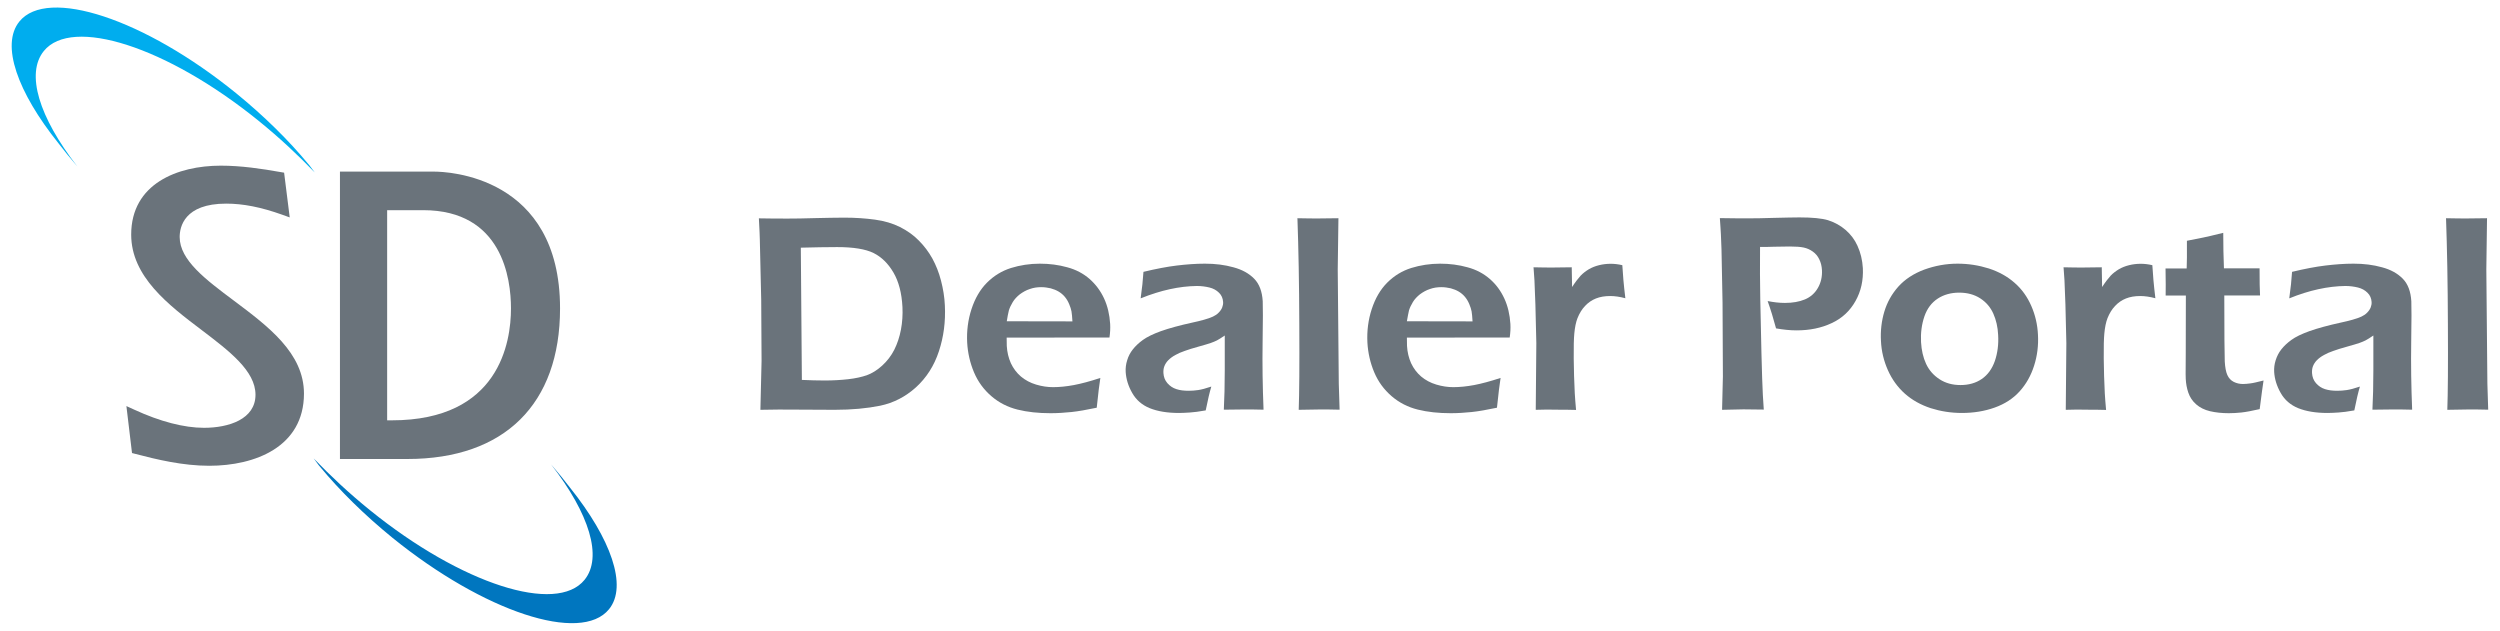 <?xml version="1.0" encoding="utf-8"?>
<!-- Generator: Adobe Illustrator 25.1.0, SVG Export Plug-In . SVG Version: 6.00 Build 0)  -->
<svg version="1.1" id="Layer_1" xmlns="http://www.w3.org/2000/svg" xmlns:xlink="http://www.w3.org/1999/xlink" x="0px" y="0px"
	 viewBox="0 0 214 54" style="enable-background:new 0 0 214 54;" xml:space="preserve">
<style type="text/css">
	.st0{fill:#6A737B;}
	.st1{fill:#00ADEE;}
	.st2{fill:#0076BF;}
</style>
<g>
	<g>
		<path class="st0" d="M34.88,39.29H29.1v-24.6h8.05c1.1,0,10.79,0.33,10.79,11.71C47.94,34.59,43.18,39.29,34.88,39.29z
			 M33.15,35.98h0.39c9.21,0,10.2-6.7,10.2-9.58c0-2.53-0.73-8.41-7.52-8.41h-3.08V35.98z"/>
	</g>
	<g>
		<g>
			<g>
				<g>
					<path class="st0" d="M17.91,39.87c-2.27,0-4.47-0.53-6.34-1.02l-0.27-0.07l-0.48-4.02l0.68,0.31c2.19,1.01,4.25,1.55,5.96,1.55
						c2.13,0,4.41-0.74,4.41-2.83c0-2.04-2.24-3.74-4.61-5.54c-2.83-2.14-6.03-4.57-6.03-8.17c0-4.35,3.96-5.9,7.67-5.9
						c1.74,0,3.49,0.26,5.12,0.55l0.3,0.05l0.48,3.83l-0.64-0.23c-1.82-0.65-3.35-0.95-4.8-0.95c-3.59,0-3.98,2-3.98,2.86
						c0,1.98,2.24,3.65,4.62,5.43c2.96,2.22,6.02,4.5,6.02,7.98C26.01,38.26,21.83,39.87,17.91,39.87z"/>
				</g>
			</g>
		</g>
	</g>
	<g>
		<path class="st1" d="M5,12.26c0.5,0.65,1.04,1.32,1.62,1.99c-3.29-4.23-4.43-7.95-2.87-9.88c2.4-2.97,10.52-0.39,18.36,5.95
			c1.84,1.49,3.37,2.93,4.83,4.44c-0.32-0.43-0.44-0.59-0.44-0.59s-0.07-0.09-0.11-0.13c-1.67-2.02-3.77-4.1-6.19-6.07
			C12.36,1.61,4.06-1.12,1.66,1.84C0.04,3.83,1.5,7.89,5,12.26z"/>
	</g>
	<g>
		<path class="st2" d="M48.79,41.74c-0.5-0.65-1.04-1.32-1.62-1.99c3.29,4.23,4.43,7.95,2.87,9.88c-2.4,2.97-10.52,0.39-18.36-5.95
			c-1.84-1.49-3.37-2.93-4.83-4.44c0.32,0.43,0.44,0.59,0.44,0.59s0.07,0.09,0.11,0.13c1.67,2.02,3.77,4.1,6.19,6.07
			c7.84,6.35,16.14,9.08,18.54,6.12C53.75,50.17,52.29,46.11,48.79,41.74z"/>
	</g>
</g>
<g>
	<path class="st0" d="M65.09,35.08l0.1-4.18l-0.03-5.22l-0.12-5.2c0-0.22-0.03-0.82-0.08-1.79c0.89,0.02,1.73,0.02,2.51,0.02
		c0.58,0,1.35-0.01,2.31-0.04c0.96-0.02,1.78-0.04,2.48-0.04c0.95,0,1.82,0.06,2.63,0.17c0.81,0.11,1.52,0.32,2.14,0.63
		s1.16,0.69,1.62,1.16c0.46,0.46,0.85,0.98,1.16,1.54c0.31,0.57,0.56,1.19,0.74,1.89s0.3,1.4,0.33,2.12
		c0.07,1.38-0.1,2.69-0.51,3.93c-0.41,1.25-1.07,2.27-1.97,3.09c-0.9,0.81-1.92,1.33-3.06,1.57c-1.14,0.23-2.43,0.35-3.89,0.35
		l-4.08-0.02C67.13,35.05,66.36,35.06,65.09,35.08z M68.64,32.52c0.66,0.03,1.31,0.05,1.95,0.05c0.73,0,1.4-0.04,2.02-0.11
		c0.62-0.07,1.15-0.19,1.59-0.34c0.44-0.16,0.88-0.43,1.31-0.82c0.43-0.39,0.78-0.85,1.04-1.36c0.26-0.52,0.45-1.09,0.57-1.72
		c0.12-0.63,0.16-1.28,0.13-1.93c-0.06-1.2-0.32-2.19-0.77-2.96c-0.45-0.77-1.02-1.33-1.7-1.67c-0.69-0.34-1.73-0.51-3.12-0.51
		c-0.9,0-1.94,0.02-3.11,0.05L68.64,32.52z"/>
	<path class="st0" d="M94.19,32.35c-0.08,0.47-0.18,1.32-0.31,2.55c-0.86,0.18-1.58,0.31-2.17,0.37c-0.59,0.06-1.18,0.1-1.78,0.1
		c-1.05,0-1.99-0.1-2.83-0.31c-0.84-0.21-1.59-0.59-2.24-1.15s-1.15-1.24-1.49-2.05c-0.34-0.81-0.53-1.66-0.58-2.54
		c-0.05-0.98,0.07-1.94,0.37-2.86c0.3-0.92,0.74-1.68,1.33-2.27c0.59-0.59,1.27-1,2.05-1.25c0.78-0.24,1.6-0.37,2.47-0.37
		c0.82,0,1.6,0.1,2.35,0.31c0.75,0.2,1.38,0.54,1.91,1c0.52,0.46,0.94,1.02,1.24,1.67c0.3,0.65,0.47,1.38,0.52,2.18
		c0.02,0.38,0,0.76-0.06,1.16l-8.8,0.01c0,0.3,0,0.53,0.01,0.71c0.03,0.54,0.15,1.03,0.35,1.48c0.21,0.45,0.5,0.83,0.86,1.14
		c0.37,0.31,0.8,0.54,1.3,0.69c0.5,0.15,0.98,0.22,1.45,0.22c0.55,0,1.15-0.06,1.79-0.18C92.56,32.84,93.32,32.64,94.19,32.35z
		 M86.18,27.5l5.62,0.01c-0.02-0.38-0.05-0.67-0.08-0.85c-0.03-0.18-0.1-0.39-0.2-0.63c-0.1-0.24-0.22-0.44-0.37-0.62
		c-0.15-0.18-0.33-0.33-0.53-0.45c-0.2-0.12-0.43-0.21-0.68-0.28c-0.26-0.06-0.53-0.1-0.82-0.1c-0.34,0-0.66,0.05-0.97,0.16
		c-0.31,0.1-0.59,0.26-0.85,0.45c-0.25,0.2-0.46,0.42-0.61,0.67c-0.15,0.25-0.26,0.48-0.33,0.71C86.3,26.81,86.24,27.12,86.18,27.5z
		"/>
	<path class="st0" d="M97.64,25.54c0.08-0.58,0.13-0.98,0.15-1.21c0.02-0.23,0.05-0.58,0.09-1.06c1.08-0.26,2.03-0.44,2.85-0.54
		c0.83-0.1,1.63-0.16,2.41-0.16c0.88,0,1.69,0.1,2.44,0.31c0.75,0.2,1.34,0.53,1.78,0.98c0.44,0.45,0.68,1.09,0.73,1.93
		c0.02,0.46,0.02,1.62-0.01,3.49c-0.03,1.87,0,3.8,0.08,5.79c-0.61-0.02-1.17-0.02-1.68-0.02c-0.49,0-1.06,0.01-1.72,0.02
		c0.05-0.97,0.08-2.09,0.08-3.36l0-2.99c-0.29,0.2-0.52,0.34-0.67,0.42c-0.16,0.08-0.33,0.15-0.53,0.22
		c-0.2,0.07-0.54,0.17-1.04,0.31c-0.5,0.14-0.9,0.26-1.19,0.37c-0.3,0.1-0.57,0.22-0.8,0.35c-0.24,0.13-0.44,0.28-0.6,0.44
		c-0.16,0.16-0.27,0.34-0.34,0.52c-0.07,0.18-0.09,0.37-0.08,0.58c0.02,0.34,0.13,0.63,0.34,0.87c0.21,0.24,0.46,0.41,0.77,0.51
		c0.3,0.1,0.65,0.14,1.05,0.14c0.26,0,0.53-0.02,0.81-0.06c0.28-0.04,0.66-0.14,1.13-0.3c-0.14,0.46-0.3,1.14-0.48,2.04
		c-0.56,0.1-1.01,0.16-1.35,0.18c-0.33,0.02-0.65,0.04-0.93,0.04c-1.01,0-1.84-0.14-2.51-0.41c-0.66-0.27-1.16-0.7-1.5-1.3
		c-0.34-0.59-0.52-1.19-0.56-1.79c-0.02-0.34,0.02-0.68,0.13-1.02c0.1-0.34,0.26-0.64,0.48-0.92c0.22-0.28,0.5-0.55,0.86-0.81
		c0.36-0.26,0.87-0.51,1.56-0.76c0.68-0.24,1.59-0.49,2.73-0.74c0.3-0.06,0.61-0.14,0.94-0.23c0.32-0.09,0.58-0.18,0.77-0.27
		c0.19-0.09,0.36-0.2,0.49-0.34c0.14-0.14,0.24-0.29,0.3-0.44c0.06-0.15,0.09-0.31,0.08-0.47c-0.02-0.31-0.13-0.58-0.35-0.79
		c-0.22-0.22-0.49-0.37-0.82-0.45c-0.33-0.08-0.69-0.13-1.08-0.13C100.96,24.5,99.37,24.84,97.64,25.54z"/>
	<path class="st0" d="M111.17,35.08c0.05-1.35,0.07-3.78,0.05-7.3c-0.01-3.51-0.07-6.54-0.16-9.1c0.83,0.02,1.43,0.02,1.78,0.02
		c0.47,0,1.05-0.01,1.73-0.02l-0.06,4.38l0.09,9.78l0.07,2.23c-0.66-0.02-1.22-0.02-1.67-0.02
		C112.86,35.05,112.25,35.06,111.17,35.08z"/>
	<path class="st0" d="M128.45,32.35c-0.08,0.47-0.18,1.32-0.31,2.55c-0.86,0.18-1.58,0.31-2.17,0.37c-0.59,0.06-1.18,0.1-1.78,0.1
		c-1.05,0-1.99-0.1-2.83-0.31c-0.84-0.21-1.59-0.59-2.24-1.15c-0.65-0.56-1.15-1.24-1.49-2.05c-0.34-0.81-0.53-1.66-0.58-2.54
		c-0.05-0.98,0.07-1.94,0.37-2.86c0.3-0.92,0.74-1.68,1.33-2.27c0.59-0.59,1.27-1,2.05-1.25c0.78-0.24,1.6-0.37,2.47-0.37
		c0.82,0,1.6,0.1,2.35,0.31c0.75,0.2,1.38,0.54,1.91,1c0.53,0.46,0.94,1.02,1.24,1.67c0.3,0.65,0.47,1.38,0.52,2.18
		c0.02,0.38,0,0.76-0.06,1.16l-8.8,0.01c0,0.3,0,0.53,0.01,0.71c0.03,0.54,0.15,1.03,0.35,1.48c0.21,0.45,0.5,0.83,0.86,1.14
		c0.37,0.31,0.8,0.54,1.3,0.69c0.5,0.15,0.98,0.22,1.45,0.22c0.55,0,1.15-0.06,1.79-0.18C126.82,32.84,127.57,32.64,128.45,32.35z
		 M120.43,27.5l5.62,0.01c-0.02-0.38-0.05-0.67-0.08-0.85c-0.03-0.18-0.1-0.39-0.2-0.63c-0.1-0.24-0.22-0.44-0.37-0.62
		c-0.15-0.18-0.33-0.33-0.53-0.45c-0.2-0.12-0.43-0.21-0.68-0.28c-0.26-0.06-0.53-0.1-0.82-0.1c-0.34,0-0.66,0.05-0.97,0.16
		c-0.31,0.1-0.59,0.26-0.85,0.45c-0.25,0.2-0.46,0.42-0.61,0.67c-0.15,0.25-0.26,0.48-0.33,0.71
		C120.56,26.81,120.49,27.12,120.43,27.5z"/>
	<path class="st0" d="M131.46,35.08l0.05-5.7l-0.08-3.31c-0.02-0.68-0.05-1.37-0.08-2.05c-0.01-0.12-0.03-0.5-0.08-1.14
		c0.75,0.02,1.29,0.02,1.65,0.02c0.41,0,0.95-0.01,1.62-0.02l0.03,1.69c0.28-0.43,0.53-0.75,0.73-0.97c0.2-0.21,0.44-0.39,0.7-0.55
		c0.26-0.15,0.55-0.27,0.88-0.35c0.32-0.08,0.66-0.12,1-0.12c0.32,0,0.65,0.04,0.99,0.12c0.04,0.74,0.12,1.69,0.26,2.83
		c-0.48-0.13-0.91-0.19-1.3-0.19c-0.46,0-0.87,0.07-1.22,0.21c-0.35,0.14-0.66,0.35-0.93,0.64c-0.27,0.28-0.48,0.63-0.65,1.05
		c-0.13,0.34-0.22,0.77-0.27,1.31c-0.04,0.42-0.06,1.13-0.05,2.14c0.01,1.01,0.04,2,0.09,2.98c0.02,0.38,0.06,0.85,0.11,1.42
		c-0.61-0.02-1.17-0.02-1.67-0.02C132.74,35.05,132.15,35.06,131.46,35.08z"/>
	<path class="st0" d="M147.41,35.08l0.07-2.85l-0.03-6.31l-0.09-4.58c-0.01-0.42-0.03-0.84-0.05-1.26
		c-0.02-0.31-0.04-0.78-0.09-1.41c1.03,0.02,1.86,0.02,2.5,0.02c0.51,0,1.22-0.01,2.14-0.04c0.91-0.02,1.64-0.04,2.17-0.04
		c1.1,0,1.92,0.08,2.45,0.24c0.56,0.18,1.06,0.45,1.5,0.83c0.44,0.38,0.78,0.83,1.02,1.36c0.27,0.59,0.42,1.23,0.46,1.91
		c0.05,1.03-0.15,1.97-0.63,2.82c-0.47,0.84-1.15,1.48-2.04,1.89c-0.89,0.42-1.89,0.62-3.01,0.62c-0.54,0-1.13-0.06-1.75-0.17
		c-0.22-0.83-0.46-1.61-0.72-2.34c0.5,0.1,0.99,0.16,1.48,0.16c0.66,0,1.23-0.1,1.71-0.3c0.48-0.2,0.85-0.53,1.11-0.98
		c0.26-0.45,0.38-0.96,0.35-1.53c-0.02-0.34-0.09-0.64-0.23-0.92c-0.13-0.28-0.32-0.5-0.56-0.67c-0.24-0.17-0.49-0.28-0.77-0.34
		c-0.28-0.06-0.67-0.09-1.18-0.09c-0.45,0-0.9,0.01-1.35,0.02c-0.45,0.02-0.86,0.02-1.21,0.02c-0.01,1.57-0.01,3.07,0.02,4.5
		l0.1,4.59c0.04,1.63,0.08,2.82,0.12,3.58c0.02,0.29,0.04,0.7,0.08,1.25l-1.74-0.02C148.99,35.05,148.39,35.06,147.41,35.08z"/>
	<path class="st0" d="M167.57,22.57c0.92,0,1.81,0.14,2.67,0.41c0.86,0.28,1.6,0.69,2.21,1.23c0.62,0.54,1.09,1.2,1.43,1.98
		c0.34,0.78,0.53,1.6,0.57,2.47c0.05,0.91-0.06,1.79-0.33,2.64s-0.68,1.58-1.24,2.2c-0.56,0.62-1.27,1.08-2.14,1.39
		c-0.87,0.31-1.8,0.46-2.8,0.46c-0.93,0-1.82-0.14-2.67-0.41c-0.85-0.28-1.59-0.69-2.21-1.24c-0.62-0.55-1.11-1.23-1.46-2.02
		c-0.35-0.79-0.55-1.62-0.59-2.49c-0.05-0.88,0.05-1.72,0.29-2.52c0.24-0.8,0.64-1.51,1.2-2.14c0.56-0.62,1.3-1.11,2.21-1.45
		C165.62,22.75,166.57,22.57,167.57,22.57z M167.7,25.05c-0.69,0-1.31,0.17-1.83,0.51s-0.91,0.85-1.14,1.52
		c-0.23,0.67-0.33,1.41-0.29,2.2c0.04,0.7,0.18,1.32,0.43,1.86c0.25,0.54,0.63,0.98,1.15,1.32c0.52,0.34,1.12,0.5,1.8,0.5
		c0.7,0,1.31-0.17,1.82-0.52s0.88-0.86,1.12-1.54c0.23-0.68,0.33-1.42,0.28-2.24c-0.03-0.66-0.17-1.27-0.41-1.81
		c-0.24-0.54-0.61-0.98-1.12-1.31C169,25.21,168.4,25.05,167.7,25.05z"/>
	<path class="st0" d="M176.83,35.08l0.05-5.7l-0.08-3.31c-0.02-0.68-0.05-1.37-0.08-2.05c-0.01-0.12-0.03-0.5-0.08-1.14
		c0.75,0.02,1.29,0.02,1.65,0.02c0.41,0,0.95-0.01,1.62-0.02l0.03,1.69c0.28-0.43,0.53-0.75,0.73-0.97c0.2-0.21,0.44-0.39,0.7-0.55
		c0.26-0.15,0.55-0.27,0.88-0.35c0.32-0.08,0.66-0.12,1-0.12c0.32,0,0.65,0.04,0.99,0.12c0.04,0.74,0.12,1.69,0.26,2.83
		c-0.48-0.13-0.91-0.19-1.3-0.19c-0.46,0-0.87,0.07-1.22,0.21c-0.35,0.14-0.66,0.35-0.93,0.64c-0.27,0.28-0.48,0.63-0.65,1.05
		c-0.13,0.34-0.22,0.77-0.27,1.31c-0.04,0.42-0.06,1.13-0.05,2.14c0.01,1.01,0.04,2,0.09,2.98c0.02,0.38,0.06,0.85,0.11,1.42
		c-0.61-0.02-1.17-0.02-1.67-0.02C178.12,35.05,177.52,35.06,176.83,35.08z"/>
	<path class="st0" d="M193.76,32.57c-0.07,0.44-0.18,1.26-0.33,2.45c-0.66,0.15-1.19,0.25-1.57,0.29c-0.38,0.04-0.74,0.06-1.08,0.06
		c-0.59,0-1.13-0.06-1.6-0.17c-0.47-0.11-0.87-0.31-1.19-0.59c-0.32-0.28-0.54-0.62-0.67-1c-0.13-0.38-0.2-0.77-0.22-1.18
		c-0.01-0.1-0.01-0.24-0.01-0.42s0-0.74,0.01-1.71l0.01-5h-1.73c0.01-0.48,0.01-1.25-0.01-2.32h1.81c0.02-0.46,0.03-1.25,0.02-2.37
		l1.41-0.28c0.29-0.06,0.86-0.19,1.7-0.4c0,1.08,0.02,2.09,0.06,3.04h3.05c0,1.08,0.01,1.85,0.04,2.32h-3.06
		c0,3.26,0.02,5.14,0.04,5.66c0.03,0.5,0.1,0.88,0.22,1.15c0.12,0.27,0.31,0.47,0.55,0.59s0.51,0.18,0.78,0.18
		c0.2,0,0.41-0.02,0.63-0.05C192.83,32.8,193.21,32.71,193.76,32.57z"/>
	<path class="st0" d="M195.96,25.54c0.08-0.58,0.13-0.98,0.15-1.21c0.02-0.23,0.05-0.58,0.09-1.06c1.08-0.26,2.03-0.44,2.85-0.54
		c0.83-0.1,1.63-0.16,2.41-0.16c0.88,0,1.69,0.1,2.44,0.31c0.75,0.2,1.34,0.53,1.78,0.98c0.44,0.45,0.68,1.09,0.73,1.93
		c0.02,0.46,0.02,1.62-0.01,3.49c-0.03,1.87,0,3.8,0.08,5.79c-0.61-0.02-1.17-0.02-1.68-0.02c-0.49,0-1.06,0.01-1.72,0.02
		c0.05-0.97,0.08-2.09,0.08-3.36l0-2.99c-0.29,0.2-0.52,0.34-0.67,0.42c-0.16,0.08-0.33,0.15-0.53,0.22
		c-0.2,0.07-0.54,0.17-1.04,0.31c-0.5,0.14-0.9,0.26-1.19,0.37c-0.3,0.1-0.57,0.22-0.8,0.35c-0.24,0.13-0.44,0.28-0.6,0.44
		c-0.16,0.16-0.27,0.34-0.34,0.52c-0.07,0.18-0.09,0.37-0.08,0.58c0.02,0.34,0.13,0.63,0.34,0.87c0.21,0.24,0.46,0.41,0.77,0.51
		s0.65,0.14,1.05,0.14c0.26,0,0.53-0.02,0.81-0.06c0.28-0.04,0.66-0.14,1.13-0.3c-0.14,0.46-0.3,1.14-0.48,2.04
		c-0.56,0.1-1.01,0.16-1.35,0.18c-0.34,0.02-0.65,0.04-0.94,0.04c-1.01,0-1.84-0.14-2.51-0.41c-0.66-0.27-1.16-0.7-1.5-1.3
		s-0.52-1.19-0.56-1.79c-0.02-0.34,0.02-0.68,0.13-1.02s0.26-0.64,0.48-0.92c0.22-0.28,0.5-0.55,0.86-0.81
		c0.35-0.26,0.87-0.51,1.56-0.76c0.68-0.24,1.59-0.49,2.73-0.74c0.3-0.06,0.61-0.14,0.94-0.23c0.32-0.09,0.58-0.18,0.77-0.27
		c0.19-0.09,0.36-0.2,0.49-0.34c0.14-0.14,0.24-0.29,0.3-0.44c0.06-0.15,0.09-0.31,0.08-0.47c-0.02-0.31-0.13-0.58-0.35-0.79
		c-0.22-0.22-0.49-0.37-0.82-0.45c-0.33-0.08-0.69-0.13-1.08-0.13C199.28,24.5,197.68,24.84,195.96,25.54z"/>
	<path class="st0" d="M209.49,35.08c0.05-1.35,0.07-3.78,0.05-7.3c-0.01-3.51-0.07-6.54-0.16-9.1c0.83,0.02,1.43,0.02,1.78,0.02
		c0.47,0,1.05-0.01,1.73-0.02l-0.06,4.38l0.09,9.78l0.07,2.23c-0.66-0.02-1.22-0.02-1.67-0.02
		C211.18,35.05,210.56,35.06,209.49,35.08z"/>
</g>
</svg>
